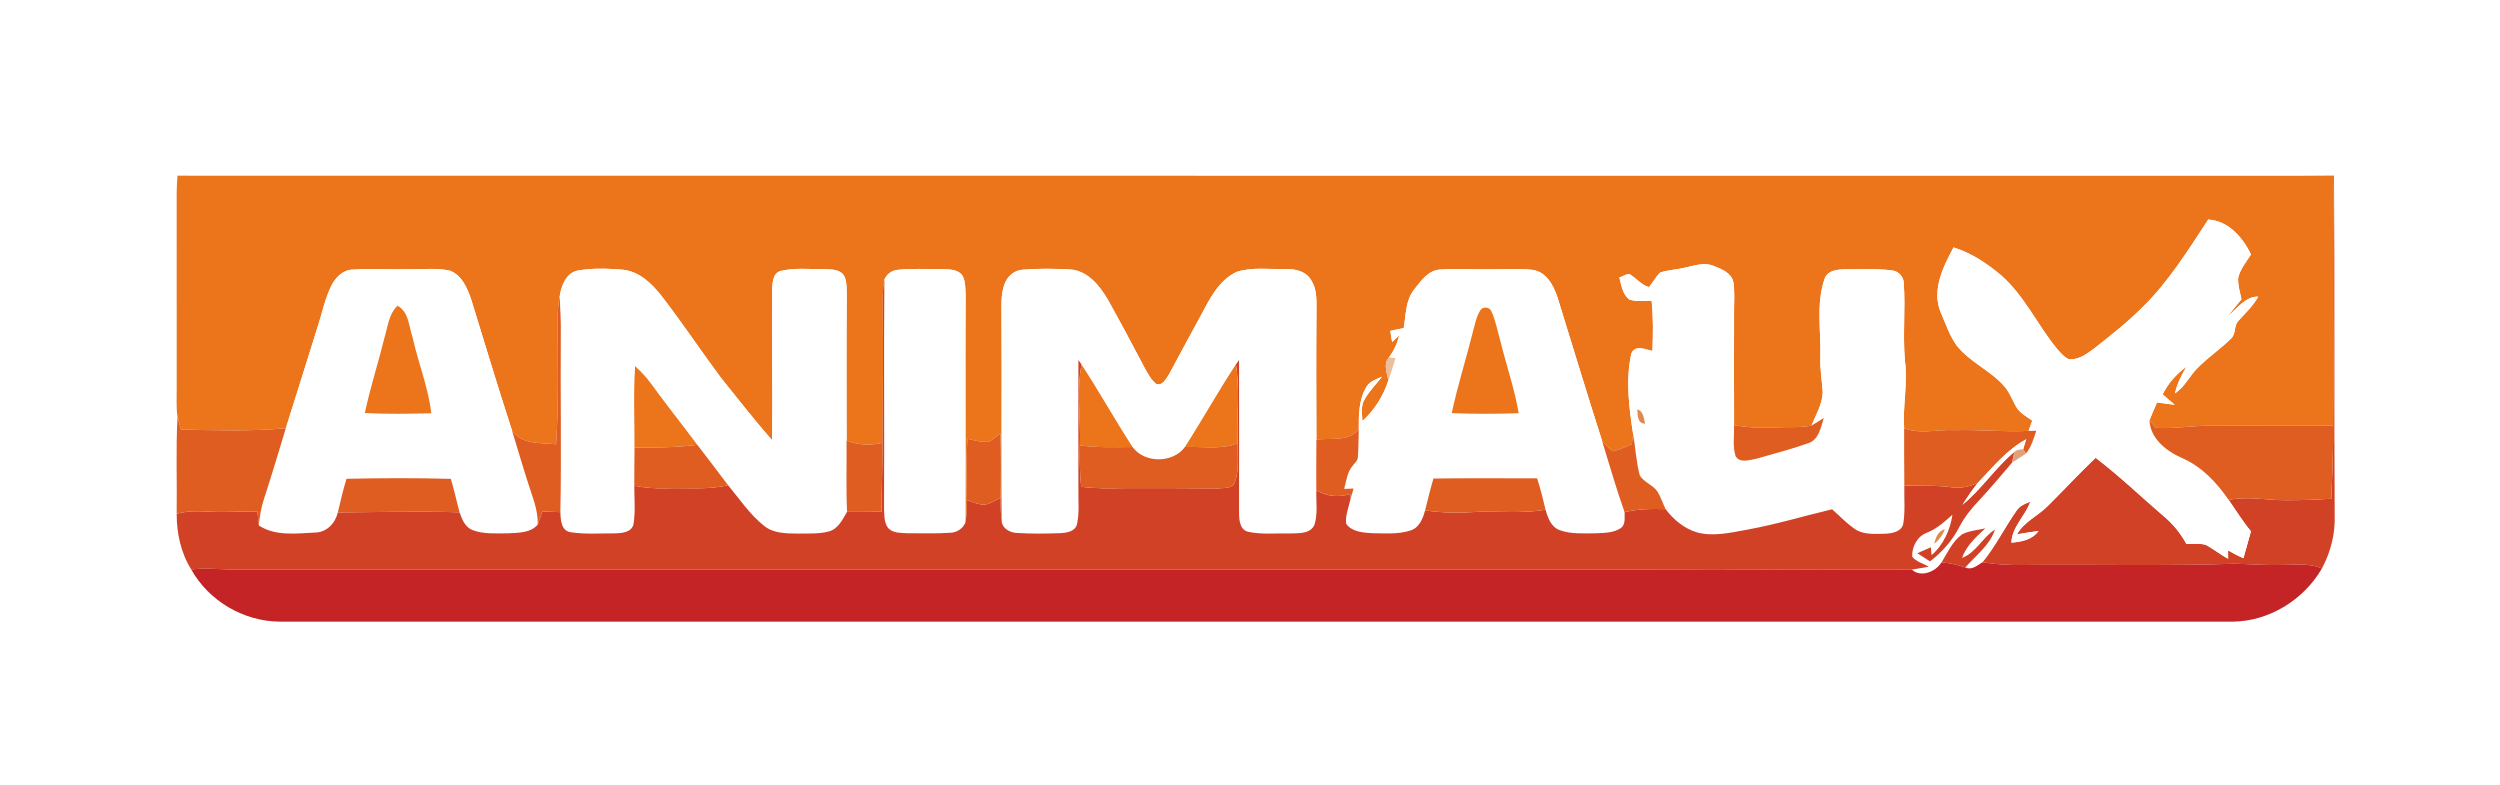 <svg height="314pt" viewBox="0 0 1000 314" width="1000pt" xmlns="http://www.w3.org/2000/svg"><path d="m0 0h1000v314h-1000z" fill="#fff"/><path d="m70.98 70.28c283.34.06 566.68.01 850.02.03 4.21-.02 8.42-.03 12.63-.08l-.03.69c-.65 33.1-.03 66.22-.33 99.33-16.76.19-33.54-.16-50.3.02-6.9.14-13.76 1.27-20.67.87-.85-1.01-1.68-2.02-2.51-3.02.91-2.41 1.98-4.76 3.02-7.12 2.35.32 4.71.64 7.08.92-1.61-1.39-3.22-2.77-4.82-4.15 2.14-4.49 5.53-8.18 9.52-11.11-1.95 3.36-3.77 6.84-4.59 10.67 3.94-2.55 5.83-7.01 9.1-10.22 4.16-4.24 9.17-7.54 13.37-11.74 1.96-1.83 1.02-5.01 2.83-6.95 2.77-3.17 5.97-6.01 7.99-9.77-5.24-.08-8.23 4.73-11.99 7.58 1.72-2.2 3.51-4.35 5.3-6.5-.6-2.81-1.48-5.63-1.34-8.53.81-3.55 3.24-6.42 5.14-9.44-3.33-6.8-9.03-13.44-17.11-13.95-8.16 12.43-16.06 25.25-26.85 35.63-5.88 5.85-12.44 10.96-18.94 16.08-2.93 2.14-6.29 4.65-10.13 4.12-1.93-.99-3.34-2.7-4.72-4.31-7.69-9.4-12.79-20.85-21.98-29.01-5.67-4.87-12.08-9.11-19.26-11.36-4.14 7.75-8.78 17.02-5.18 25.84 2.01 4.56 3.56 9.41 6.49 13.48 5.22 6.57 13.39 9.85 18.91 16.11 2.48 2.77 3.48 6.48 5.61 9.48 1.57 1.83 3.72 3 5.67 4.37-.5 1.37-1 2.74-1.48 4.11-9.81.53-19.61-.58-29.43-.28-6.78-.41-13.8 1.78-20.35-.79-.6-9.11 1.55-18.2.29-27.28-.85-10.25.28-20.56-.44-30.8-.07-2.56-2.1-4.75-4.64-5.01-5.92-.83-11.94-.41-17.9-.49-3.37.04-7.97.13-9.2 4.02-3.38 10.07-1.31 20.87-1.61 31.27-.21 4.71.68 9.35.95 14.03-.21 4.73-2.75 8.9-4.47 13.19-4.63.98-9.39.47-14.07.75-5.66.32-11.34.09-16.93-.89-.03-15.02-.06-30.05-.01-45.07-.05-4.17.39-8.39-.35-12.51-.98-3.43-4.71-4.92-7.74-6.09-3.94-1.71-8.1-.01-12.04.78-3.13.76-6.44.78-9.47 1.88-1.71 1.72-2.86 3.91-4.4 5.77-2.76-.69-4.63-3.02-6.91-4.55-1.46-1.53-3.39.35-4.98.67.81 3.11 1.26 6.79 4.03 8.86 2.84.96 5.94.42 8.89.56.7 6.65.57 13.35.32 20.02-2.75-.61-7.09-2.64-8.44 1.1-2.38 10.64-.88 21.67.74 32.32-.18 1.31-.37 2.63-.57 3.94-2.48.93-4.87 2.13-7.44 2.77-1.8-1.08-3.16-2.72-4.47-4.32-6.1-19.02-11.85-38.14-17.78-57.21-1.56-4.8-4.51-10.33-10.05-11.05-5.96-.69-11.98-.13-17.96-.24-6.34.12-12.7-.38-19.02.13-4.72.29-7.59 4.56-10.27 7.91-3.54 4.35-3.3 10.23-4.23 15.46-1.8.38-3.59.77-5.38 1.17.23 1.5.52 2.99.75 4.49.94-.92 1.87-1.84 2.82-2.76-.73 3.22-2.12 6.23-4.1 8.87-2.39 2.62-.72 6.23-.25 9.25-2.02 6.16-5.5 11.84-10.36 16.18-.11-2.85-.73-5.96.8-8.55 1.89-3.39 4.7-6.12 7.03-9.19-2.17 1.05-4.79 1.77-6.12 3.95-3.2 5.13-3.2 11.43-3.16 17.27-4.3 4.86-11.22 3.27-16.95 3.95-.05-16.61-.13-33.22.01-49.82-.07-4.56.57-9.56-1.94-13.63-2-3.89-6.59-4.9-10.59-4.78-6.43.21-13.13-.85-19.35 1.15-7.45 3.46-11.07 11.37-14.77 18.22-4.15 7.54-8.2 15.14-12.28 22.72-1.23 1.77-2.52 4.78-5.18 3.88-2.09-1.71-3.34-4.16-4.63-6.47-4.8-9.14-9.67-18.25-14.7-27.27-3.29-5.59-8.08-11.59-15.08-12.04-6.34-.32-12.74-.43-19.07.1-3.38.22-6.15 2.79-7.23 5.91-1.52 4.22-1.11 8.8-1.15 13.21.17 27.37-.1 54.76.16 82.14-.51-3.33-.53-6.71-.5-10.07.13-8.6.19-17.2-.09-25.8-1.47 1.19-2.89 2.48-4.57 3.37-2.91.4-5.79-.58-8.62-1.12-.52 8.16-.35 16.34-.2 24.51 0 3.01-.09 6.04-.63 9.01.13-30.36-.09-60.72.09-91.08-.14-2.63.05-5.52-1.36-7.86-2.06-2.68-5.85-2.31-8.86-2.49-5.66.1-11.35-.31-16.98.33-2.33.22-4.42 1.77-5.3 3.94-.49 2.66-.63 5.38-.65 8.09.18 19.06.13 38.12-.12 57.18-4.78 1.02-9.78.94-14.34-.97.02-19.07-.11-38.14.07-57.22-.1-2.87.23-5.94-1.03-8.61-1.76-2.94-5.7-2.53-8.64-2.74-5.54.12-11.22-.56-16.65.74-3.36.84-3.36 4.79-3.51 7.56-.15 20.06.19 40.12 0 60.18-7.22-8.15-13.86-16.79-20.69-25.25-7.98-10.73-15.37-21.89-23.56-32.45-3.89-5.01-8.99-9.89-15.62-10.53-5.91-.45-11.95-.68-17.81.34-4.8.92-6.7 6.15-7.33 10.42-.49 2.76-.78 5.55-.81 8.35.02 16.91.47 33.84-.6 50.73-6.13-.64-13.7.24-17.67-5.57-5.66-17.44-10.97-35-16.35-52.53-1.58-4.48-3.78-9.73-8.65-11.39-5.18-1.1-10.53-.43-15.78-.54-7.67.2-15.37-.39-23.02.17-3.92.17-6.87 3.24-8.5 6.56-2.46 5-3.56 10.52-5.27 15.8-4.34 13.69-8.51 27.43-12.89 41.1-13.95 1.24-27.95.82-41.93.51-.49-1.69-.95-3.38-1.38-5.08-.6-3.88-.28-7.83-.33-11.74.02-26 .03-52.01-.01-78.01.02-2.24.16-4.47.31-6.71z" fill="#ec741b"/><path d="m933.27 170.25c.3-33.11-.32-66.23.33-99.33.33 45.02 0 90.05.27 135.08.3 7.45-1.61 14.85-5.11 21.4-5.29-2.39-11.17-1.36-16.76-1.41-6.08.16-12.14-.39-18.21-.49-28.25.95-56.53.22-84.79.5-5.38.11-10.76-.27-16.07-1.09 5.25-6.32 8.88-13.76 13.55-20.47 1.25-2.05 3.5-2.96 5.64-3.79-1.96 5.78-7.33 10.02-7.57 16.4 4.03-.31 8.34-1.13 10.84-4.65-2.88.36-5.72.88-8.58 1.32 2.87-5.11 8.5-7.4 12.45-11.47 6.37-6.33 12.48-12.94 18.99-19.13 9.53 7.25 18.17 15.59 27.26 23.38 3.72 3.06 6.73 6.87 9.06 11.08 2.57.06 5.24-.35 7.75.36 3.1 1.64 5.81 3.93 8.94 5.54-.01-1.11-.03-2.22-.04-3.33 1.99 1.16 4.03 2.22 6.14 3.16 1.02-3.59 2.02-7.19 3.02-10.79-3.31-3.93-5.95-8.33-8.89-12.52 7.44-1.65 15.01.1 22.51.08 6.18.04 12.37-.17 18.54-.59.39-9.74.78-19.49.73-29.24z" fill="#d04125"/><path d="m883.29 87.81c8.08.51 13.78 7.15 17.11 13.95-1.9 3.02-4.33 5.89-5.14 9.44-.14 2.9.74 5.72 1.34 8.53-1.79 2.15-3.58 4.3-5.3 6.5 3.76-2.85 6.75-7.66 11.99-7.58-2.02 3.76-5.22 6.6-7.99 9.77-1.81 1.94-.87 5.12-2.83 6.95-4.2 4.2-9.21 7.5-13.37 11.74-3.27 3.21-5.16 7.67-9.1 10.22.82-3.83 2.64-7.31 4.59-10.67-3.99 2.93-7.38 6.62-9.52 11.11 1.6 1.38 3.21 2.76 4.82 4.15-2.37-.28-4.73-.6-7.08-.92-1.04 2.36-2.11 4.71-3.02 7.12.31 7.35 6.89 12.43 13.12 15.14 7.84 3.41 13.82 9.8 18.58 16.74 2.94 4.19 5.58 8.59 8.89 12.52-1 3.6-2 7.2-3.02 10.79-2.11-.94-4.15-2-6.14-3.16.01 1.11.03 2.22.04 3.33-3.13-1.61-5.84-3.9-8.94-5.54-2.51-.71-5.18-.3-7.75-.36-2.33-4.21-5.34-8.02-9.06-11.08-9.09-7.79-17.73-16.13-27.26-23.38-6.51 6.19-12.62 12.8-18.99 19.13-3.95 4.07-9.58 6.36-12.45 11.47 2.86-.44 5.7-.96 8.58-1.32-2.5 3.52-6.81 4.34-10.84 4.65.24-6.38 5.61-10.62 7.57-16.4-2.14.83-4.39 1.74-5.64 3.79-4.67 6.71-8.3 14.15-13.55 20.47-2 1.3-4.31 3.3-6.81 2.07 4.21-4.82 9.8-8.82 11.87-15.15-5.03 3.09-7.46 9.2-13.18 11.33 1.71-4.89 5.65-8.35 9.28-11.82-3.12.75-6.48.9-9.33 2.45-3.79 2.78-5.71 7.25-8.13 11.13-2.33 3.77-8.28 6.24-11.93 2.91 2.26-.3 4.51-.76 6.76-1.17-2.17-1.31-4.97-1.92-6.57-3.96-.25-3.97 2.03-8.21 5.88-9.62 3.93-1.57 7.11-4.4 10.21-7.2-.93 6.18-3.59 12.04-8.36 16.18-.11-1.06-.21-2.11-.29-3.16-1.8.81-3.61 1.59-5.4 2.39 1.69 1.09 3.39 2.16 5.08 3.26 4.8-3.71 8.92-8.31 11.7-13.72 2.09-4.08 5.03-7.63 8.17-10.95 4.48-4.79 8.65-9.85 12.93-14.82 1.84-1.22 3.75-2.35 5.56-3.64 2.17-2.61 3.08-5.94 4.14-9.1l-3.08.03c.48-1.37.98-2.74 1.48-4.11-1.95-1.37-4.1-2.54-5.67-4.37-2.13-3-3.13-6.71-5.61-9.48-5.52-6.26-13.69-9.54-18.91-16.11-2.93-4.07-4.48-8.92-6.49-13.48-3.6-8.82 1.04-18.09 5.18-25.84 7.18 2.25 13.59 6.49 19.26 11.36 9.19 8.16 14.29 19.61 21.98 29.01 1.38 1.61 2.79 3.32 4.72 4.31 3.84.53 7.2-1.98 10.13-4.12 6.5-5.12 13.06-10.23 18.94-16.08 10.79-10.38 18.69-23.2 26.85-35.63zm-209.8 19.37c3.94-.79 8.1-2.49 12.04-.78 3.03 1.17 6.76 2.66 7.74 6.09.74 4.12.3 8.34.35 12.51-.05 15.02-.02 30.05.01 45.07.1 4.15-.66 8.47.64 12.49 1.78 2.82 5.66 1.37 8.31.93 6.93-2.02 13.96-3.8 20.77-6.22 4.25-1.44 4.97-6.37 6.18-10.08-1.63 1.01-3.25 2.06-4.9 3.02 1.72-4.29 4.26-8.46 4.47-13.19-.27-4.68-1.16-9.32-.95-14.03.3-10.4-1.77-21.2 1.61-31.27 1.23-3.89 5.83-3.98 9.2-4.02 5.96.08 11.98-.34 17.9.49 2.54.26 4.57 2.45 4.64 5.01.72 10.24-.41 20.55.44 30.8 1.26 9.08-.89 18.17-.29 27.28.04 7.64-.02 15.28.08 22.92-.12 5.1.41 10.26-.43 15.32-.71 3.21-4.48 3.84-7.24 3.96-3.75.07-7.8.44-11.24-1.33-3.73-2.3-6.71-5.57-9.98-8.44-11.33 2.7-22.5 6.07-33.98 8.16-6.52 1.15-13.33 2.84-19.91 1.13-5.18-1.5-9.52-5.1-12.71-9.35-1.09-2.27-1.89-4.67-3.15-6.85-1.76-2.84-5.54-3.78-7.18-6.67-1.45-5.33-1.68-10.9-2.64-16.32-1.62-10.65-3.12-21.68-.74-32.32 1.35-3.74 5.69-1.71 8.44-1.1.25-6.67.38-13.37-.32-20.02-2.95-.14-6.05.4-8.89-.56-2.77-2.07-3.22-5.75-4.03-8.86 1.59-.32 3.52-2.2 4.98-.67 2.28 1.53 4.15 3.86 6.91 4.55 1.54-1.86 2.69-4.05 4.4-5.77 3.03-1.1 6.34-1.12 9.47-1.88zm-541.01 7.23c1.63-3.32 4.58-6.39 8.5-6.56 7.65-.56 15.35.03 23.02-.17 5.25.11 10.6-.56 15.78.54 4.87 1.66 7.07 6.91 8.65 11.39 5.38 17.53 10.69 35.09 16.35 52.53 2.65 8.67 5.17 17.38 8.06 25.98 1.3 3.78 2.37 7.71 2.23 11.75-2.97 3.41-7.93 3.24-12.06 3.47-4.69-.04-9.61.41-14.07-1.33-2.92-1.19-4.18-4.32-5.13-7.08-1.16-4.46-2.18-8.96-3.46-13.39-13.91-.38-27.85-.33-41.76-.02-1.34 4.44-2.39 8.95-3.47 13.45-1.01 4.32-4.46 8-9.1 8.05-7.5.36-15.84 1.54-22.49-2.83.35-3.59.9-7.17 2.05-10.59 3.06-9.38 5.9-18.84 8.74-28.29 4.38-13.67 8.55-27.41 12.89-41.1 1.71-5.28 2.81-10.8 5.27-15.8zm91.38 4.22c.63-4.27 2.53-9.5 7.33-10.42 5.86-1.02 11.9-.79 17.81-.34 6.63.64 11.73 5.52 15.62 10.53 8.19 10.56 15.58 21.72 23.56 32.45 6.83 8.46 13.47 17.1 20.69 25.25.19-20.06-.15-40.12 0-60.18.15-2.77.15-6.72 3.51-7.56 5.43-1.3 11.11-.62 16.65-.74 2.94.21 6.88-.2 8.64 2.74 1.26 2.67.93 5.74 1.03 8.61-.18 19.08-.05 38.15-.07 57.22.07 9.52-.24 19.04.19 28.55-1.81 3.02-3.52 6.77-7.21 7.83-4.1 1.08-8.41.8-12.61.86-4.57-.05-9.61-.05-13.36-3.08-5.72-4.55-9.83-10.72-14.45-16.31-4.07-5.39-8.13-10.78-12.26-16.11-6.12-8.17-12.48-16.14-18.46-24.4-1.87-2.58-4.06-4.9-6.41-7.05-.73 10.84-.22 21.72-.25 32.57-.02 5.09-.14 10.17-.09 15.26-.05 5.08.51 10.22-.32 15.27-.62 3.34-4.59 3.7-7.34 3.76-5.96-.03-11.99.46-17.89-.46-3.76-.62-3.93-5.03-4.02-8.02.46-23.62-.02-47.24.17-70.86.1-5.13-.18-10.25-.46-15.37zm129.88-6.74c.88-2.17 2.97-3.72 5.3-3.94 5.63-.64 11.32-.23 16.98-.33 3.01.18 6.8-.19 8.86 2.49 1.41 2.34 1.22 5.23 1.36 7.86-.18 30.36.04 60.72-.09 91.08-1.01 2.44-3.5 4.02-6.12 4.07-5.68.39-11.38.15-17.07.18-2.7-.18-6.07.05-7.91-2.35-1.53-2.32-1.31-5.27-1.44-7.93.18-30.37-.13-60.76.13-91.13zm48.01 1.91c1.08-3.12 3.85-5.69 7.23-5.91 6.33-.53 12.73-.42 19.07-.1 7 .45 11.79 6.45 15.08 12.04 5.03 9.02 9.9 18.13 14.7 27.27 1.29 2.31 2.54 4.76 4.63 6.47 2.66.9 3.95-2.11 5.18-3.88 4.08-7.58 8.13-15.18 12.28-22.72 3.7-6.85 7.32-14.76 14.77-18.22 6.22-2 12.92-.94 19.35-1.15 4-.12 8.59.89 10.59 4.78 2.51 4.07 1.87 9.07 1.94 13.63-.14 16.6-.06 33.21-.01 49.82-.02 6.78-.1 13.55-.04 20.33-.12 4.55.65 9.28-.72 13.69-1.62 3.82-6.38 3.39-9.79 3.53-5.55-.16-11.2.52-16.67-.65-3.47-.78-3.7-4.8-3.72-7.68.04-20.35 0-40.71 0-61.07-.43.6-.84 1.2-1.26 1.8-7.11 10.81-13.42 22.12-20.39 33.02-4.81 6.54-16.15 6.58-20.95.01-7.04-10.85-13.33-22.16-20.41-32.99-.41-.62-.83-1.23-1.24-1.85-.07 17.35 0 34.69-.01 52.03-.08 4.58.45 9.25-.58 13.76-.77 2.89-4.19 3.37-6.72 3.51-5.69.19-11.41.27-17.1-.08-2.6-.07-5.44-1.36-6.2-4.04-.26-27.38.01-54.77-.16-82.14.04-4.41-.37-8.99 1.15-13.21zm163.96 1.94c2.68-3.35 5.55-7.62 10.27-7.91 6.32-.51 12.68-.01 19.02-.13 5.98.11 12-.45 17.96.24 5.54.72 8.49 6.25 10.05 11.05 5.93 19.07 11.68 38.19 17.78 57.21 2.96 9.58 5.68 19.24 9.05 28.69-.07 2.14.5 5-1.6 6.4-3 1.97-6.79 1.84-10.23 2.04-4.71-.03-9.63.39-14.12-1.27-3.47-1.24-4.78-4.98-5.68-8.2-1-4.21-2-8.42-3.38-12.52-13.82.01-27.63-.12-41.45.08-1.26 4.22-2.29 8.5-3.36 12.77-.87 3.22-2.31 6.9-5.81 8-4.91 1.59-10.18 1.14-15.26 1.09-3.69-.23-8.14-.47-10.49-3.77-.41-3.23.95-6.32 1.62-9.42.42-1.56.91-3.11 1.35-4.67-1.26.05-2.51.09-3.76.14.92-3.24 1.18-6.91 3.59-9.48.77-1.03 1.94-1.97 1.9-3.39.26-3.59.24-7.2.35-10.81-.04-5.84-.04-12.14 3.16-17.27 1.33-2.18 3.95-2.9 6.12-3.95-2.33 3.07-5.14 5.8-7.03 9.19-1.53 2.59-.91 5.7-.8 8.55 4.86-4.34 8.34-10.02 10.36-16.18 1.06-2.95 1.98-5.94 2.88-8.93-.88-.14-1.76-.25-2.63-.32 1.98-2.64 3.37-5.65 4.1-8.87-.95.92-1.88 1.84-2.82 2.76-.23-1.5-.52-2.99-.75-4.49 1.79-.4 3.58-.79 5.38-1.17.93-5.23.69-11.11 4.23-15.46z" fill="#fff"/><path d="m353.09 119.98c.02-2.71.16-5.43.65-8.09-.26 30.37.05 60.76-.13 91.13.13 2.66-.09 5.61 1.44 7.93 1.84 2.4 5.21 2.17 7.91 2.35 5.69-.03 11.39.21 17.07-.18 2.62-.05 5.11-1.63 6.12-4.07.54-2.97.63-6 .63-9.01 2.32.77 4.63 1.86 7.11 1.84 2.31-.41 4.32-1.72 6.37-2.8-.03 3.36-.01 6.74.5 10.07.76 2.68 3.6 3.97 6.2 4.04 5.69.35 11.41.27 17.1.08 2.53-.14 5.95-.62 6.72-3.51 1.03-4.51.5-9.18.58-13.76.01-17.34-.06-34.68.01-52.03.41.62.83 1.23 1.24 1.85-2.1 10.67-.31 21.56-.68 32.33-.13 5.53-.01 11.07.53 16.58 5.49.66 11.02.68 16.54.53 12.68-.01 25.36-.04 38.04.09 2.36-.24 5.77.27 6.88-2.43 1.84-4.98 1.04-10.43 1.15-15.63-.5-10.5 1.02-21.08-.71-31.51.42-.6.83-1.2 1.26-1.8 0 20.36.04 40.72 0 61.07.02 2.88.25 6.9 3.72 7.68 5.47 1.17 11.12.49 16.67.65 3.41-.14 8.17.29 9.79-3.53 1.37-4.41.6-9.14.72-13.69 4.21 2.42 9.09 2.9 13.7 1.39-.04.63-.11 1.9-.14 2.54-.67 3.1-2.03 6.19-1.62 9.42 2.35 3.3 6.8 3.54 10.49 3.77 5.08.05 10.35.5 15.26-1.09 3.5-1.1 4.94-4.78 5.81-8 5.95.79 11.95 1.13 17.94.69 10.07-.69 20.25.79 30.25-1.02.9 3.22 2.21 6.96 5.68 8.2 4.49 1.66 9.41 1.24 14.12 1.27 3.44-.2 7.23-.07 10.23-2.04 2.1-1.4 1.53-4.26 1.6-6.4 5.36-1.38 10.91-1.36 16.4-1.24 3.19 4.25 7.53 7.85 12.71 9.35 6.58 1.71 13.39.02 19.91-1.13 11.48-2.09 22.65-5.46 33.98-8.16 3.27 2.87 6.25 6.14 9.98 8.44 3.44 1.77 7.49 1.4 11.24 1.33 2.76-.12 6.53-.75 7.24-3.96.84-5.06.31-10.22.43-15.32 6.37.28 12.77-.21 19.1.73 3.55.59 7.07-.43 10.32-1.79-2.28 2.78-4.27 5.78-6.21 8.8 7.73-6.29 13.19-14.85 20.82-21.24-.34 1.45-.62 2.91-.95 4.36-4.28 4.97-8.45 10.03-12.93 14.82-3.14 3.32-6.08 6.87-8.17 10.95-2.78 5.41-6.9 10.01-11.7 13.72-1.69-1.1-3.39-2.17-5.08-3.26 1.79-.8 3.6-1.58 5.4-2.39.08 1.05.18 2.1.29 3.16 4.77-4.14 7.43-10 8.36-16.18-3.1 2.8-6.28 5.63-10.21 7.2-3.85 1.41-6.13 5.65-5.88 9.62 1.6 2.04 4.4 2.65 6.57 3.96-2.25.41-4.5.87-6.76 1.17-21.25-.2-42.5.18-63.75-.04-20.32-.27-40.63.19-60.95.04h-548.03c-5.15-.2-10.32-.69-15.46-.02-4.17-6.63-5.86-14.52-5.84-22.29 5.98-1.78 12.22-.65 18.33-.74 4.65-.04 9.29-.19 13.94-.24.22 1.88.4 3.76.59 5.65 6.65 4.37 14.99 3.19 22.49 2.83 4.64-.05 8.09-3.73 9.1-8.05 16.23-.1 32.46-.58 48.69-.04.95 2.76 2.21 5.89 5.13 7.08 4.46 1.74 9.38 1.29 14.07 1.33 4.13-.23 9.09-.06 12.06-3.47.67-1.75 1.24-3.53 1.83-5.3 2.42.08 4.83.18 7.25.29.09 2.99.26 7.4 4.02 8.02 5.9.92 11.93.43 17.89.46 2.75-.06 6.72-.42 7.34-3.76.83-5.05.27-10.19.32-15.27 4.38.85 8.83 1.16 13.29 1.01 8.06-.28 16.25.72 24.18-1.28 4.62 5.59 8.73 11.76 14.45 16.31 3.75 3.03 8.79 3.03 13.36 3.08 4.2-.06 8.51.22 12.61-.86 3.69-1.06 5.4-4.81 7.21-7.83 4.6.02 9.21.01 13.81-.07.04-9.17.35-18.34.34-27.51.25-19.06.3-38.12.12-57.18z" fill="#d04125"/><path d="m223.05 126.98c.03-2.8.32-5.59.81-8.35.28 5.12.56 10.24.46 15.37-.19 23.62.29 47.24-.17 70.86-2.42-.11-4.83-.21-7.25-.29-.59 1.77-1.16 3.55-1.83 5.3.14-4.04-.93-7.97-2.23-11.75-2.89-8.6-5.41-17.31-8.06-25.98 3.97 5.81 11.54 4.93 17.67 5.57 1.07-16.89.62-33.82.6-50.73z" fill="#df5d21"/><path d="m153.84 134.87c1.31-4.33 1.67-9.3 5.18-12.57 4.56 2.48 4.5 8.23 5.99 12.59 2.28 10.2 6.26 20.02 7.54 30.42-8.87.2-17.76.38-26.63-.09 2.19-10.23 5.43-20.19 7.92-30.35zm438.29-10.75c.94-1.61 3.73-1.38 4.4.35 1.72 3.66 2.39 7.68 3.51 11.53 2.39 9.79 5.75 19.34 7.43 29.29-8.92.28-17.86.34-26.78-.03 2.31-10.83 5.68-21.4 8.36-32.14.88-3.04 1.36-6.29 3.08-9z" fill="#ec741b"/><path d="m555.32 152.22c-.47-3.02-2.14-6.63.25-9.25.87.07 1.75.18 2.63.32-.9 2.99-1.82 5.98-2.88 8.93z" fill="#ecbe9c"/><path d="m431.93 178.15c.37-10.77-1.42-21.66.68-32.33 7.08 10.83 13.37 22.14 20.41 32.99-7.04.06-14.1.31-21.09-.66zm62.43-32.37c1.73 10.43.21 21.01.71 31.51-6.73 2.69-14.07 1.23-21.1 1.51 6.97-10.9 13.28-22.21 20.39-33.02zm-240.3.7c2.35 2.15 4.54 4.47 6.41 7.05 5.98 8.26 12.34 16.23 18.46 24.4-8.33 1.07-16.74 1.16-25.12 1.12.03-10.85-.48-21.73.25-32.57z" fill="#ec741b"/><path d="m654.93 163.75c2.51.75 2.54 3.61 3.11 5.71-3.14-.02-2.95-3.48-3.11-5.71z" fill="#df8850"/><path d="m71.01 166.74c.43 1.7.89 3.39 1.38 5.08 13.98.31 27.98.73 41.93-.51-2.84 9.45-5.68 18.91-8.74 28.29-1.15 3.42-1.7 7-2.05 10.59-.19-1.89-.37-3.77-.59-5.65-4.65.05-9.29.2-13.94.24-6.11.09-12.35-1.04-18.33.74.19-12.93-.37-25.87.34-38.78zm653.62 3.47c1.65-.96 3.27-2.01 4.9-3.02-1.21 3.71-1.93 8.64-6.18 10.08-6.81 2.42-13.84 4.2-20.77 6.22-2.65.44-6.53 1.89-8.31-.93-1.3-4.02-.54-8.34-.64-12.49 5.59.98 11.27 1.21 16.93.89 4.68-.28 9.44.23 14.07-.75zm135.16-2.09c.83 1 1.66 2.01 2.51 3.02 6.91.4 13.77-.73 20.67-.87 16.76-.18 33.54.17 50.3-.02.05 9.75-.34 19.5-.73 29.24-6.17.42-12.36.63-18.54.59-7.5.02-15.07-1.73-22.51-.08-4.76-6.94-10.74-13.33-18.58-16.74-6.23-2.71-12.81-7.79-13.12-15.14zm-98.14 3.16c6.55 2.57 13.57.38 20.35.79 9.82-.3 19.62.81 29.43.28l3.08-.03c-1.06 3.16-1.97 6.49-4.14 9.1-.28-.43-.83-1.3-1.1-1.74.36-1.34.8-2.65 1.24-3.97-7.79 4.17-13.35 11.16-19.36 17.43-3.25 1.36-6.77 2.38-10.32 1.79-6.33-.94-12.73-.45-19.1-.73-.1-7.64-.04-15.28-.08-22.92zm-218.14.6c-.11 3.61-.09 7.22-.35 10.81.04 1.42-1.13 2.36-1.9 3.39-2.41 2.57-2.67 6.24-3.59 9.48 1.25-.05 2.5-.09 3.76-.14-.44 1.56-.93 3.11-1.35 4.67.03-.64.1-1.91.14-2.54-4.61 1.51-9.49 1.03-13.7-1.39-.06-6.78.02-13.55.04-20.33 5.73-.68 12.65.91 16.95-3.95zm-147.91 4.77c1.68-.89 3.1-2.18 4.57-3.37.28 8.6.22 17.2.09 25.8-2.05 1.08-4.06 2.39-6.37 2.8-2.48.02-4.79-1.07-7.11-1.84-.15-8.17-.32-16.35.2-24.51 2.83.54 5.71 1.52 8.62 1.12zm257.67-2.84c.96 5.42 1.19 10.99 2.64 16.32 1.64 2.89 5.42 3.83 7.18 6.67 1.26 2.18 2.06 4.58 3.15 6.85-5.49-.12-11.04-.14-16.4 1.24-3.37-9.45-6.09-19.11-9.05-28.69 1.31 1.6 2.67 3.24 4.47 4.32 2.57-.64 4.96-1.84 7.44-2.77.2-1.31.39-2.63.57-3.94zm-314.64 2.38c4.56 1.91 9.56 1.99 14.34.97.01 9.17-.3 18.34-.34 27.51-4.6.08-9.21.09-13.81.07-.43-9.51-.12-19.03-.19-28.55z" fill="#df5d21"/><path d="m791.15 193.14c6.01-6.27 11.57-13.26 19.36-17.43-.44 1.32-.88 2.63-1.24 3.97-1.21.18-2.56.15-3.51 1.02-7.63 6.39-13.09 14.95-20.82 21.24 1.94-3.02 3.93-6.02 6.21-8.8z" fill="#fff"/><path d="m473.97 178.8c7.03-.28 14.37 1.18 21.1-1.51-.11 5.2.69 10.65-1.15 15.63-1.11 2.7-4.52 2.19-6.88 2.43-12.68-.13-25.36-.1-38.04-.09-5.52.15-11.05.13-16.54-.53-.54-5.51-.66-11.05-.53-16.58 6.99.97 14.05.72 21.09.66 4.8 6.57 16.14 6.53 20.95-.01zm-220.16.25c8.38.04 16.79-.05 25.12-1.12 4.13 5.33 8.19 10.72 12.26 16.11-7.93 2-16.12 1-24.18 1.28-4.46.15-8.91-.16-13.29-1.01-.05-5.09.07-10.17.09-15.26z" fill="#df5d21"/><path d="m805.76 180.7c.95-.87 2.3-.84 3.51-1.02.27.44.82 1.31 1.1 1.74-1.81 1.29-3.72 2.42-5.56 3.64.33-1.45.61-2.91.95-4.36z" fill="#e0a27c"/><path d="m138.59 191.52c13.91-.31 27.85-.36 41.76.02 1.28 4.43 2.3 8.93 3.46 13.39-16.23-.54-32.46-.06-48.69.04 1.08-4.5 2.13-9.01 3.47-13.45zm434.79-.1c13.82-.2 27.63-.07 41.45-.08 1.38 4.1 2.38 8.31 3.38 12.52-10 1.81-20.18.33-30.25 1.02-5.99.44-11.99.1-17.94-.69 1.07-4.27 2.1-8.55 3.36-12.77z" fill="#df5d21"/><path d="m784.76 213.79c2.85-1.55 6.21-1.7 9.33-2.45-3.63 3.47-7.57 6.93-9.28 11.82 5.72-2.13 8.15-8.24 13.18-11.33-2.07 6.33-7.66 10.33-11.87 15.15-3.07-1.08-6.26-1.74-9.49-2.06 2.42-3.88 4.34-8.35 8.13-11.13z" fill="#d04125"/><path d="m773.7 217.49c.56-2.51 1.54-5.02 4.23-5.84-.82 2.33-2.29 4.33-4.23 5.84z" fill="#df8850"/><path d="m764.7 227.83c3.65 3.33 9.6.86 11.93-2.91 3.23.32 6.42.98 9.49 2.06 2.5 1.23 4.81-.77 6.81-2.07 5.31.82 10.69 1.2 16.07 1.09 28.26-.28 56.54.45 84.79-.5 6.07.1 12.13.65 18.21.49 5.59.05 11.47-.98 16.76 1.41-7.27 12.55-21.11 21.12-35.69 21.26-260.38 0-520.76-.01-781.13 0-14.38-.06-28.44-8.25-35.43-20.85 5.14-.67 10.31-.18 15.46.02h548.03c20.32.15 40.63-.31 60.95-.04 21.25.22 42.5-.16 63.75.04z" fill="#c42425"/></svg>